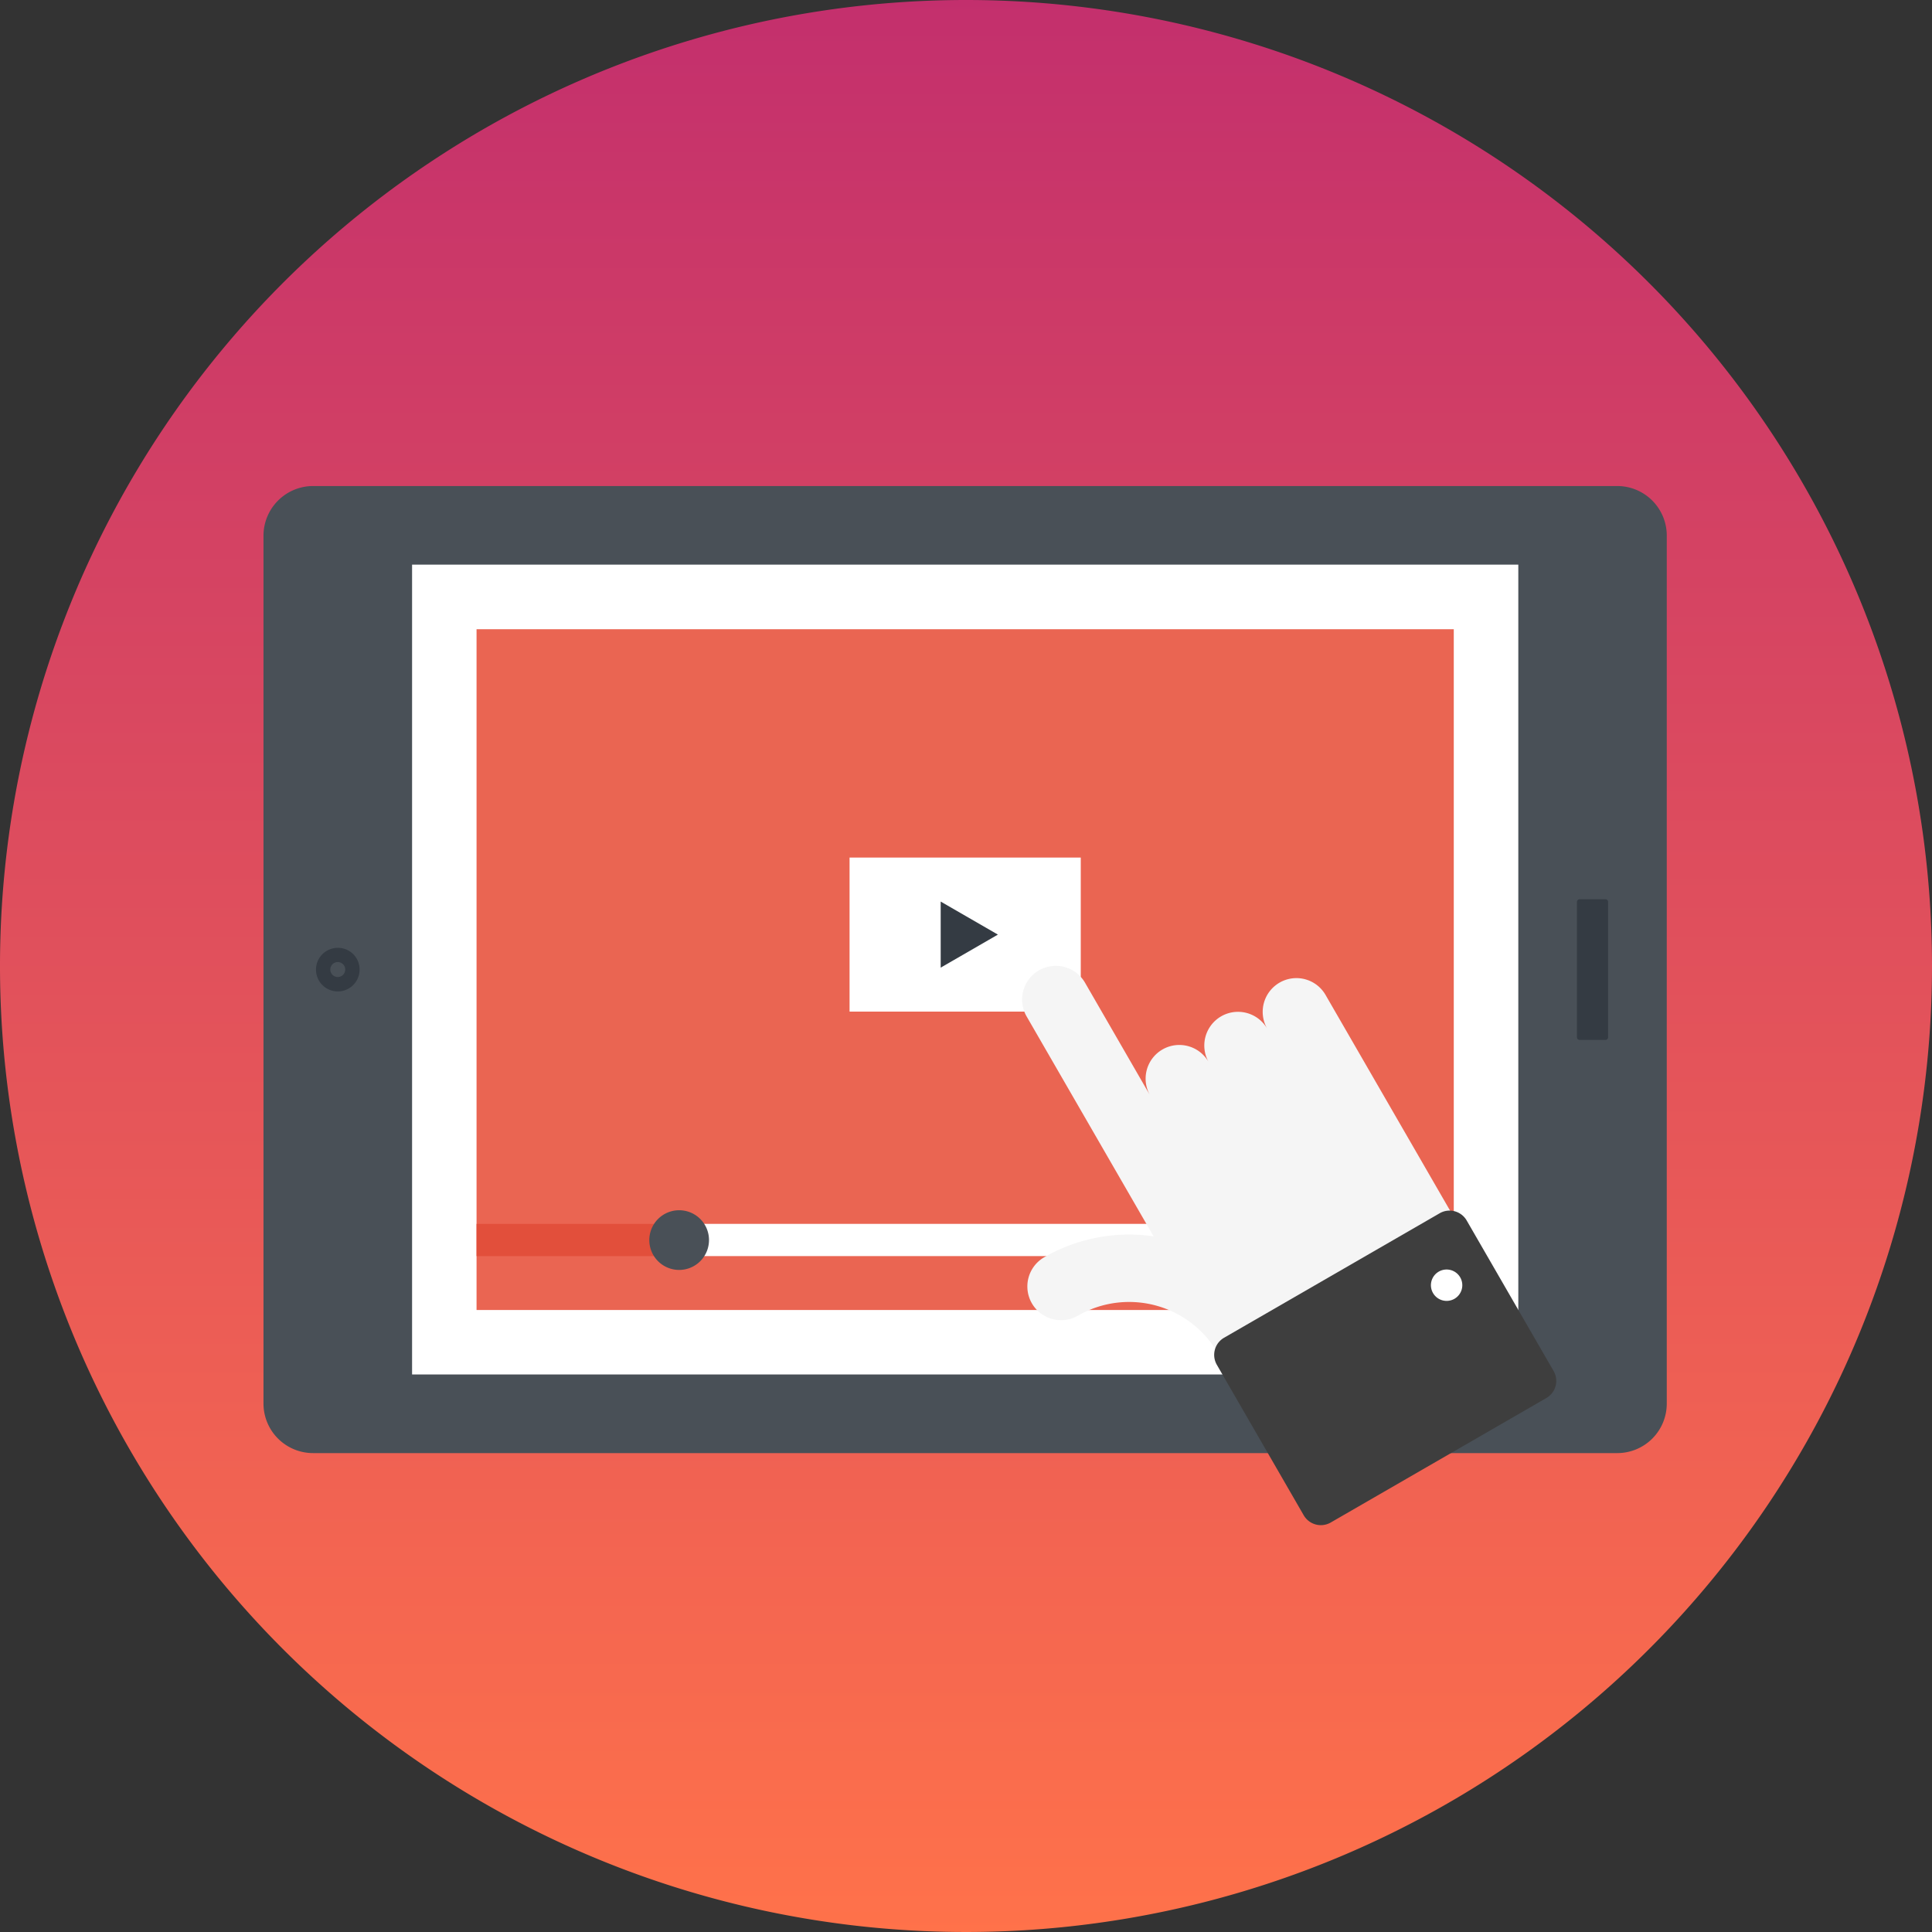 <svg xmlns="http://www.w3.org/2000/svg" xmlns:xlink="http://www.w3.org/1999/xlink" width="150" height="150" viewBox="0 0 150 150"><rect x="0" y="0" width="150" height="150" fill="#333333" stroke="none"/><defs><linearGradient id="linear-gradient" x1="0.5" x2="0.5" y2="1" gradientUnits="objectBoundingBox"><stop offset="0" stop-color="#c32f6d"></stop><stop offset="1" stop-color="#ff724a"></stop></linearGradient></defs><g id="Group_4439" data-name="Group 4439" transform="translate(10081 4474)"><path id="Path_3697" data-name="Path 3697" d="M150,75A75,75,0,1,1,75,0a75,75,0,0,1,75,75" transform="translate(-10081 -4474)" fill="url(#linear-gradient)"></path><path id="Path_3708" data-name="Path 3708" d="M108.95,71.239a3.84,3.84,0,0,1-3.839,3.844H3.844A3.849,3.849,0,0,1,0,71.239V3.849A3.858,3.858,0,0,1,3.844,0H105.112a3.849,3.849,0,0,1,3.839,3.849Z" transform="translate(-10060.543 -4436.265)" fill="#495057"></path><path id="Rectangle_880" data-name="Rectangle 880" d="M.209,0h2A.209.209,0,0,1,2.42.209V10.715a.208.208,0,0,1-.208.208h-2A.208.208,0,0,1,0,10.715V.209A.209.209,0,0,1,.209,0Z" transform="translate(-9958.566 -4404.183)" fill="#343b43"></path><path id="Path_3709" data-name="Path 3709" d="M4.175,8.641a1.692,1.692,0,1,1-1.7-1.692,1.679,1.679,0,0,1,1.7,1.692" transform="translate(-10057.257 -4407.359)" fill="#343b43"></path><path id="Path_3710" data-name="Path 3710" d="M2.166,7.746a.58.58,0,1,1-.583-.583.581.581,0,0,1,.583.583" transform="translate(-10056.362 -4406.469)" fill="#495057"></path><rect id="Rectangle_881" data-name="Rectangle 881" width="85.887" height="62.875" transform="translate(-10049.006 -4430.162)" fill="#fff"></rect><rect id="Rectangle_882" data-name="Rectangle 882" width="75.872" height="52.855" transform="translate(-10044.001 -4425.147)" fill="#ea6552"></rect><rect id="Rectangle_883" data-name="Rectangle 883" width="17.95" height="11.96" transform="translate(-10015.04 -4407.419)" fill="#fff"></rect><path id="Path_3711" data-name="Path 3711" d="M10.19,6.253l4.442,2.564L10.19,11.382Z" transform="translate(-10018.155 -4410.255)" fill="#343b43"></path><rect id="Rectangle_884" data-name="Rectangle 884" width="15.732" height="2.502" transform="translate(-10044.001 -4378.979)" fill="#e24f3b"></rect><rect id="Rectangle_885" data-name="Rectangle 885" width="60.14" height="2.502" transform="translate(-10028.27 -4378.979)" fill="#fff"></rect><path id="Path_3712" data-name="Path 3712" d="M10.439,13.214A2.317,2.317,0,1,1,8.123,10.9a2.317,2.317,0,0,1,2.317,2.317" transform="translate(-10036.393 -4390.937)" fill="#495057"></path><rect id="Rectangle_886" data-name="Rectangle 886" width="108.95" height="75.083" transform="translate(-10060.543 -4436.266)" fill="none"></rect><path id="Path_3693" data-name="Path 3693" d="M35.761,19.868a2.619,2.619,0,0,0-4.469,1.851,2.617,2.617,0,0,0-5.234,0v0a2.616,2.616,0,1,0-5.231,0V11.556a2.618,2.618,0,0,0-5.236,0V41.638H36.525V21.72a2.613,2.613,0,0,0-.764-1.851" transform="translate(-10020.574 -4397.297) rotate(-30)" fill="#f5f5f5" stroke="rgba(0,0,0,0)" stroke-miterlimit="10" stroke-width="1"></path><path id="Path_3694" data-name="Path 3694" d="M24.03,33.4a2.617,2.617,0,0,1-2.616-2.616,7.956,7.956,0,0,0-7.95-7.947,2.618,2.618,0,0,1,0-5.236A13.2,13.2,0,0,1,26.65,30.78,2.616,2.616,0,0,1,24.03,33.4" transform="translate(-10020.388 -4384.898) rotate(-30)" fill="#f5f5f5" stroke="rgba(0,0,0,0)" stroke-miterlimit="10" stroke-width="1"></path><path id="Path_3695" data-name="Path 3695" d="M36.13,40.074a1.533,1.533,0,0,0,1.533-1.531v-13.5a1.533,1.533,0,0,0-1.533-1.533H16.793a1.537,1.537,0,0,0-1.531,1.533v13.5a1.537,1.537,0,0,0,1.531,1.531Z" transform="translate(-10012.266 -4382.099) rotate(-30)" fill="#3e3e3e"></path><path id="Path_3696" data-name="Path 3696" d="M24.213,24.855A1.218,1.218,0,1,1,23,26.074a1.217,1.217,0,0,1,1.216-1.219" transform="translate(-10002.695 -4384.688) rotate(-30)" fill="#fff"></path></g></svg>
